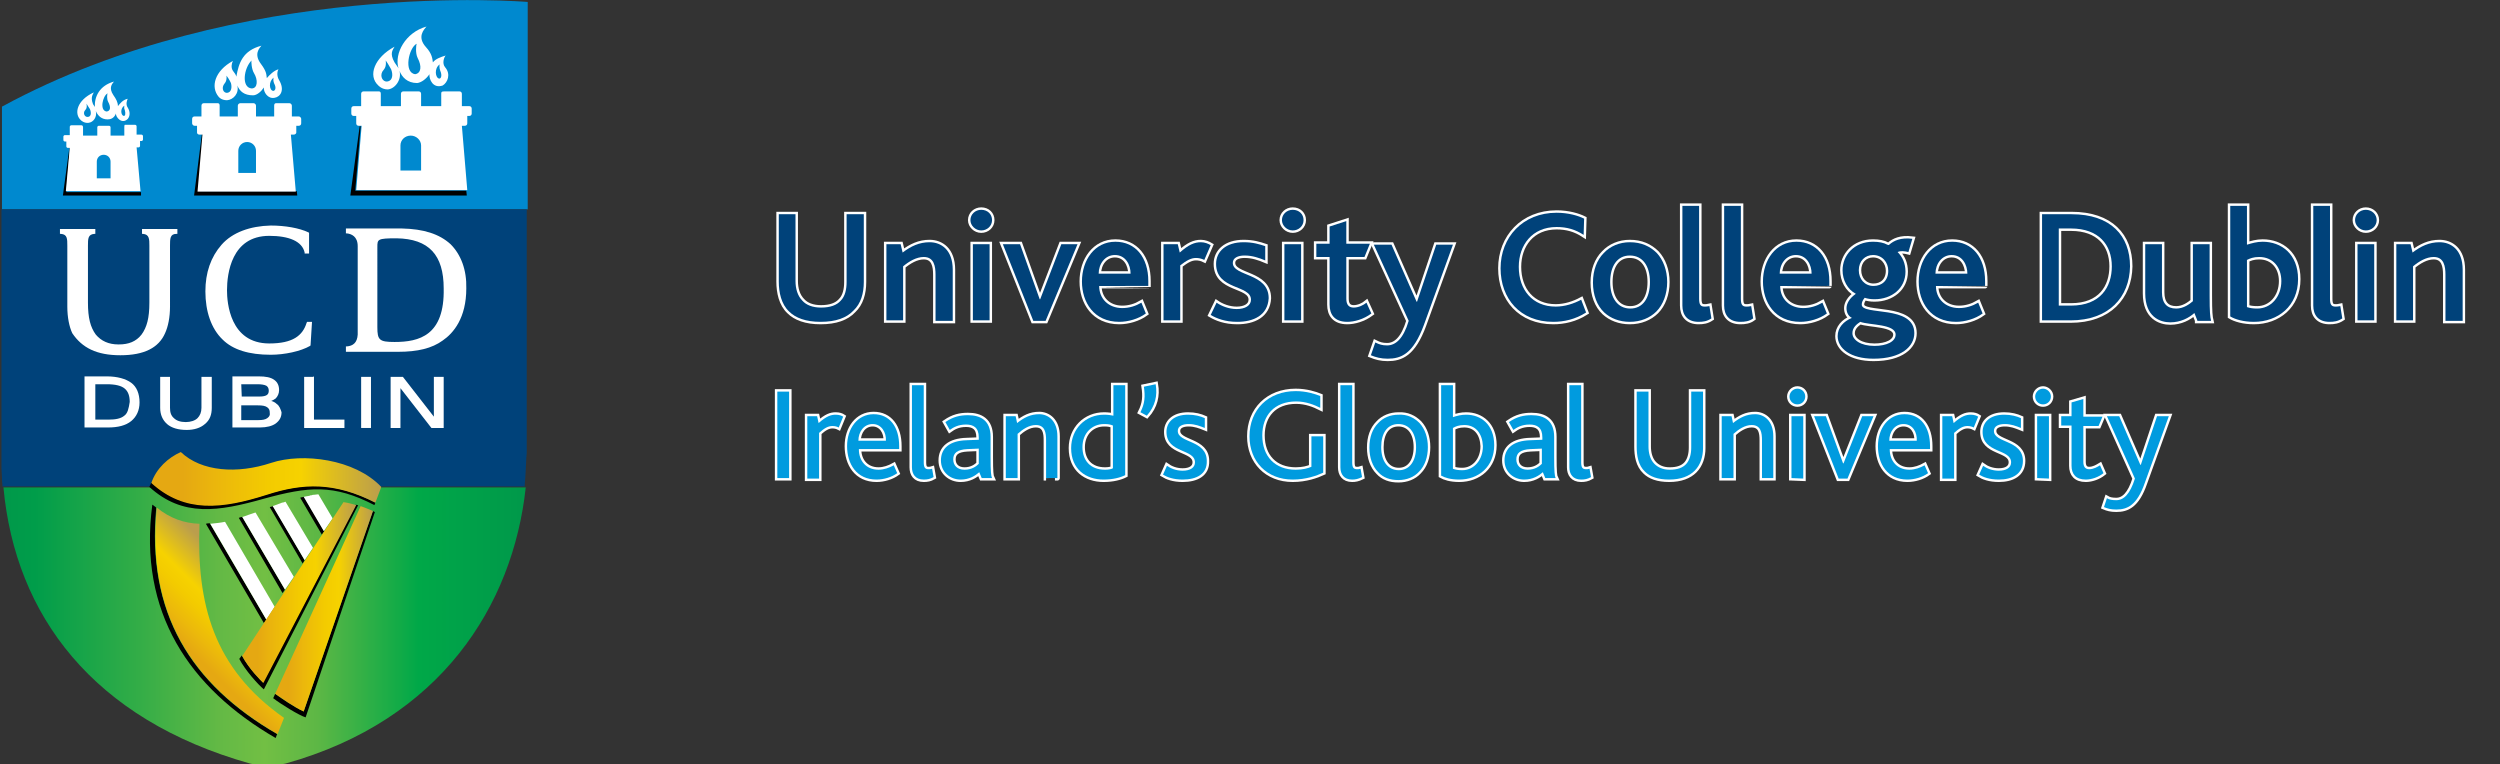 <?xml version="1.0" encoding="utf-8"?>
<!-- Generator: Adobe Illustrator 27.9.0, SVG Export Plug-In . SVG Version: 6.00 Build 0)  -->
<svg version="1.1" id="Layer_1" xmlns="http://www.w3.org/2000/svg" xmlns:xlink="http://www.w3.org/1999/xlink" x="0px" y="0px"
	 viewBox="0 0 508.8 155.5" style="enable-background:new 0 0 508.8 155.5;" xml:space="preserve">
<rect x="0" y="0" width="508.8" height="155.5" fill="#333333" stroke="none"/>
<style type="text/css">
	.st0{fill:#0089CF;}
	.st1{fill:url(#SVGID_1_);}
	.st2{fill:url(#SVGID_00000154398286811825263470000018210194967676180150_);}
	.st3{fill:#00427A;}
	.st4{fill:#FFFFFF;}
	.st5{fill:none;}
	.st6{fill:url(#SVGID_00000121992279996500284000000009105153110271735940_);}
	.st7{fill:url(#SVGID_00000029004961152918379650000011674979731676608136_);}
	.st8{fill:url(#SVGID_00000137098599275121298400000014746638783582792859_);}
	.st9{fill:url(#SVGID_00000165939400452007164700000001274941905234448824_);}
	.st10{fill:none;stroke:#FFFFFF;stroke-miterlimit:10;}
	.st11{fill:#009BDF;}
</style>
<g>
	<g>
		<path class="st0" d="M107.4,0.4c0,0-58.6-5-107,21.3v20.9h107V0.4z"/>
		
			<linearGradient id="SVGID_1_" gradientUnits="userSpaceOnUse" x1="0.329" y1="59.495" x2="107.755" y2="59.495" gradientTransform="matrix(1 0 0 -1 0 155.89)">
			<stop  offset="0" style="stop-color:#00984A"/>
			<stop  offset="0.5" style="stop-color:#8DC63F"/>
			<stop  offset="1" style="stop-color:#009D48"/>
		</linearGradient>
		<path class="st1" d="M0.5,97.3c0-0.6-0.1-1.2-0.1-1.9C0.4,96,0.5,96.7,0.5,97.3z"/>
		
			<linearGradient id="SVGID_00000013906444361684813790000016696732792038845601_" gradientUnits="userSpaceOnUse" x1="0.317" y1="28.326" x2="107.368" y2="28.326" gradientTransform="matrix(1 0 0 -1 0 155.89)">
			<stop  offset="0" style="stop-color:#00984A"/>
			<stop  offset="6.266585e-02" style="stop-color:#009D4A"/>
			<stop  offset="0.261" style="stop-color:#33AD47"/>
			<stop  offset="0.413" style="stop-color:#63B945"/>
			<stop  offset="0.5" style="stop-color:#72BF44"/>
			<stop  offset="0.601" style="stop-color:#5DB745"/>
			<stop  offset="0.793" style="stop-color:#00A848"/>
			<stop  offset="1" style="stop-color:#00984A"/>
		</linearGradient>
		<path style="fill:url(#SVGID_00000013906444361684813790000016696732792038845601_);" d="M50.9,155.4c0,0,2.1,0.5,3.5,0.5
			s3.7-0.5,3.7-0.5c31.6-8.8,46.3-32.2,48.9-56.2H0.7C3.1,125.2,18.9,146.4,50.9,155.4z"/>
		<path class="st3" d="M107.4,42.6H0.3l0,0v46.3v1.5c0,0.4,0,0.9,0,1.4v0.7c0,0.6,0,1.2,0,1.9c0,0.3,0,0.6,0,0.9
			c0,0.7,0.1,1.4,0.1,1.9c0,0.2,0,0.4,0,0.5c0.1,0.8,0.1,1.3,0.1,1.3l0,0h106.3l0,0v-0.1c0-0.1,0-0.2,0-0.3c0.2-1.9,0.3-5.9,0.4-6.4
			v-0.1V92v-1.8V42.6H107.4z"/>
	</g>
	<g>
		<g>
			<g>
				<path class="st4" d="M24.5,72.3c4.8,0,7.8-1.5,9.1-4.5c0.6-1.3,1-3.2,1-5.4V50c0-1.4,0-2.4,1.3-2.4h0.2v-1h-0.3h-6.9v1h0.2
					c1.3,0.1,1.3,1.1,1.3,2.4v11.6c0,3.1-0.5,5-1.6,6.5c-1.1,1.4-2.6,2-4.6,2h-0.1c-2,0-3.5-0.7-4.6-2c-1.1-1.5-1.6-3.4-1.6-6.5V50
					c0-1.4,0-2.3,1.3-2.4h0.2v-1h-6.9h-0.3v1h0.2c1.3,0.1,1.3,1,1.3,2.4v12.4c0,2.2,0.4,4.1,1,5.4C16.7,70.8,19.7,72.3,24.5,72.3
					L24.5,72.3z"/>
				<path class="st4" d="M45.1,49.8c-2.2,2.5-3.3,5.7-3.3,9.5c0,4.1,1.2,7.6,3.5,9.8c2.1,2.1,5.4,3.1,9.8,3.1c2.8,0,6.1-0.7,8-1.8
					l0.1-0.1l0.3-4.8h-1l-0.1,0.2c-0.8,2.6-2.8,4.2-7.6,4.2c-8,0-8.6-8.3-8.6-10.8c0-3.4,0.9-11.1,8.6-11.1c4,0,6.7,1.1,7.2,3.4v0.2
					h0.9v-4.2l-0.1-0.1c-1.9-0.9-4.8-1.4-7.7-1.4C50.9,46,47.3,47.3,45.1,49.8z"/>
				<path class="st4" d="M91.7,49.7c-2.3-2.1-5.5-3.1-9.9-3.2H70.4v1h0.2c0.9,0.1,2.2,0.6,2.2,2.6v18c-0.1,1.7-1,2.3-2.2,2.4h-0.2
					v1.1H81c4,0,6.9-0.7,9.1-2.3c2.2-1.5,4.8-4.6,4.8-10.6C95,54.9,93.8,51.8,91.7,49.7 M80.3,69.6c-3.1,0-3.5-0.4-3.5-3V50.3
					c0-1.6,0-1.8,3.9-1.8c6.6,0.1,9.6,3.4,9.6,10.2C90.5,68.3,85.3,69.6,80.3,69.6z"/>
			</g>
			<g>
				<g>
					<g>
						<path class="st4" d="M26.7,77.9c-1.1-0.8-2.8-1.3-5-1.3h-4.5V87H22c2,0,3.6-0.4,4.7-1.3c1.1-0.9,1.7-2.2,1.7-3.8
							C28.4,80.1,27.8,78.7,26.7,77.9z M25.3,84.6c-0.7,0.6-1.8,0.8-3.2,0.8c0,0-2.3,0-2.7,0v-7.2c0.4,0,2.3,0,2.3,0
							c1.8,0,3,0.3,3.7,0.9s1,1.5,1,2.7C26.2,83.1,26,84.1,25.3,84.6z"/>
					</g>
				</g>
				<path class="st4" d="M42.8,76.7H41v6.3c0,0.9-0.3,1.6-0.8,2.1s-1.4,0.8-2.4,0.8c-1.1,0-1.9-0.3-2.4-0.8
					c-0.6-0.5-0.8-1.2-0.8-2.1v-6.3h-2v6.3c0,1.4,0.5,2.5,1.4,3.3c0.9,0.8,2.3,1.2,4,1.2c1.5,0,2.8-0.4,3.7-1.2
					c1-0.8,1.4-1.9,1.4-3.3v-6.3H42.8z"/>
				<g>
					<g>
						<path class="st4" d="M56.3,82.2c-0.3-0.3-0.7-0.5-1.1-0.6c0.3-0.1,0.6-0.3,0.9-0.5c0.4-0.4,0.7-1,0.7-1.7c0-0.9-0.3-1.6-1-2.1
							c-0.7-0.5-1.7-0.7-3.2-0.7h-5.3v10.4h5.6c1.4,0,2.5-0.3,3.2-0.8c0.8-0.6,1.2-1.3,1.2-2.3C57.1,83.3,56.9,82.6,56.3,82.2z
							 M49.1,78.2c0.4,0,3.3,0,3.3,0c0.8,0,1.4,0.1,1.8,0.3c0.3,0.2,0.5,0.5,0.5,1c0,0.4-0.1,0.7-0.4,0.9c-0.3,0.2-0.8,0.3-1.4,0.3
							c0,0-3.2,0-3.7,0L49.1,78.2L49.1,78.2z M54.4,85.1c-0.4,0.3-1,0.4-1.8,0.4c0,0-3.1,0-3.5,0v-3c0.4,0,3.4,0,3.4,0
							c0.9,0,1.5,0.1,1.9,0.4c0.4,0.3,0.5,0.6,0.5,1.1C55,84.5,54.8,84.8,54.4,85.1z"/>
					</g>
				</g>
				<path class="st4" d="M63.7,76.7h-1.8v10.4h8.2v-1.7c0,0-5.7,0-6.2,0c0-0.5,0-8.8,0-8.8L63.7,76.7L63.7,76.7z"/>
				<path class="st4" d="M75.3,76.7h-1.8v10.4h2V76.7H75.3z"/>
				<path class="st4" d="M90.1,76.7h-1.8c0,0,0,7,0,8.1c-0.7-0.9-6.3-8.1-6.3-8.1h-2.5v10.4h2c0,0,0-7,0-8.1
					c0.7,0.9,6.3,8.1,6.3,8.1h2.5V76.7H90.1z"/>
			</g>
		</g>
		<g>
			<g>
				<g>
					<path class="st5" d="M85.6,29.6c0-1.1-0.9-2-2.1-2c-1.1,0-2.1,0.9-2.1,2v5.1h4.1L85.6,29.6C85.6,29.6,85.6,29.6,85.6,29.6z"/>
					<path class="st5" d="M77.5,19.5v2.2h4.1v-2.5c0-0.3,0.2-0.5,0.5-0.5h3.1c0.3,0,0.5,0.2,0.5,0.5v2.5h4.1v-2.5"/>
					<polygon points="73.4,25.7 73.2,25.7 71.3,39.8 95,39.8 94.9,38.8 72.3,38.8 					"/>
					<path class="st4" d="M89.8,19.1v2.5h-4.1v-2.5c0-0.3-0.2-0.5-0.5-0.5h-3.1c-0.3,0-0.5,0.2-0.5,0.5v2.5h-4.1v-2.5
						c0-0.3-0.1-0.5-0.4-0.5H74c-0.3,0-0.5,0.2-0.5,0.5v2.5H72c-0.3,0-0.5,0.2-0.5,0.5v1c0,0.3,0.2,0.5,0.5,0.5h0.5v1.5
						c0,0.3,0.2,0.5,0.5,0.5h0.4h0.2l-1.1,13.1h22.6l0,0L94,25.6h0.6c0.3,0,0.5-0.2,0.5-0.5v-1.5h0.4c0.3,0,0.5-0.2,0.5-0.5v-1
						c0-0.3-0.2-0.5-0.5-0.5H94v-2.5c0-0.3-0.2-0.5-0.5-0.5h-3.1C89.8,18.6,89.8,18.8,89.8,19.1z M81.5,34.7v-5.1c0-1.1,0.9-2,2.1-2
						c1.1,0,2.1,0.9,2.1,2l0,0v5.1H81.5z"/>
				</g>
				<g>
					<g>
						<path class="st4" d="M90.6,13.7c-0.7-0.8-0.2-2.1,0.1-2.4c-1,0.3-2.1,0.7-2.6,1.4c-0.1-0.8-0.2-1.8-1.4-3.1
							c-1.9-2.1-0.4-3.6,0.1-4.2c-4.3,1.2-6.6,5.5-5.7,8.5c-0.2-0.4-0.5-0.7-0.8-1.2c-1.1-1.9-0.3-2.6,0-3.2
							c-4.1,2.2-5.5,5.9-3.3,7.9c0,0,0.7,0.8,1.9,0.8c1.5-0.1,2.9-2,2.4-3.8c0.5,1.3,1.6,2.5,3.6,2.5c0.9-0.1,1.9-0.9,2.5-1.8
							c-0.1,1,0.7,3,2.7,2.3C91.1,16.8,91.8,15.1,90.6,13.7z M78.7,16.6c-0.8,0-1.4-1-0.9-2c0.3-0.5,0.9-0.8,0.7-2.3
							c0.7,1,1,1.7,1.1,1.8C80,15.1,80,16.5,78.7,16.6z M84.5,15.1c-2.4-0.3-1.3-5.4,0.3-6.2c-0.1,0.2-0.3,1.9,0.2,2.9
							C85.9,13.5,85.7,14.9,84.5,15.1z M89.4,16c-0.8-0.1-1.1-2.1,0.1-2.9c-0.1,0.1-0.1,0.8,0.1,1.3C90,15.3,89.8,16,89.4,16z"/>
					</g>
				</g>
			</g>
			<g>
				<g>
					<path class="st5" d="M52.2,30.7c0-1-0.8-1.8-1.8-1.8c-1,0-1.8,0.8-1.8,1.8v4.5h3.7L52.2,30.7C52.2,30.7,52.2,30.7,52.2,30.7z"
						/>
					<path class="st5" d="M44.8,21.8v1.9h3.7v-2.2c0-0.2,0.2-0.5,0.5-0.5h2.7c0.3,0,0.5,0.2,0.5,0.5v2.2h3.7v-2.2"/>
					<polygon points="41.4,27.2 41.1,27.2 39.5,39.8 60.5,39.8 60.4,38.9 40.4,38.9 					"/>
					<path class="st4" d="M55.8,21.5v2.2h-3.7v-2.2c0-0.2-0.2-0.5-0.5-0.5h-2.7c-0.2,0-0.5,0.2-0.5,0.5v2.2h-3.7v-2.2
						c0-0.3-0.1-0.5-0.4-0.5h-2.8c-0.3,0-0.5,0.2-0.5,0.5v2.2h-1.4c-0.3,0-0.5,0.2-0.5,0.5v0.9c0,0.2,0.2,0.5,0.5,0.5h0.5v1.4
						c0,0.2,0.2,0.4,0.5,0.4H41h0.2l-1,11.6h20l0,0l-1-11.6h0.6c0.2,0,0.5-0.2,0.5-0.4v-1.4h0.5c0.3,0,0.5-0.2,0.5-0.5v-0.9
						c0-0.2-0.2-0.5-0.5-0.5h-1.4v-2.2c0-0.2-0.2-0.5-0.5-0.5h-2.7C55.9,21,55.8,21.2,55.8,21.5z M48.5,35.2v-4.5
						c0-1,0.8-1.8,1.8-1.8c1,0,1.8,0.8,1.8,1.8l0,0v4.5H48.5z"/>
				</g>
				<g>
					<g>
						<path class="st4" d="M56.8,16.3c-0.6-1-0.3-2-0.1-2.2c-0.9,0.2-1.9,1.2-2.4,1.8c-0.1-0.7,0-1.3-1.2-2.9
							c-1.5-2-0.3-3.2,0.1-3.7c-3.8,1-4.6,3.5-5.1,6.3c-0.1-0.4-0.3-0.7-0.7-1.2c-0.4-0.6-0.3-1.4,0-2c-3.7,2-4.6,5.3-2.9,7.3
							c0,0,0.5,0.7,1.7,0.7c1.3-0.1,2.5-1.4,2.1-3c0.5,1.2,1.4,2,3.2,2c0.8,0,1.7-0.8,2.2-1.6c-0.1,0.9,0.8,2.4,2.2,2.1
							C57.1,19.7,58,18.3,56.8,16.3z M46.2,18.9c-0.7,0-1.1-0.8-0.7-1.6c0.2-0.4,0.7-0.6,0.6-1.9c0.6,0.8,0.8,1.3,0.9,1.5
							C47.2,17.6,47.2,18.8,46.2,18.9z M51.2,18c-2.1-0.2-1.6-4.1,0-5.7c-0.1,0.2,0,1.8,0.5,2.6C52.5,16.2,52.5,18,51.2,18z
							 M55.6,18.5c-0.8-0.1-1-1.9,0.1-2.7c-0.1,0.1-0.1,0.8,0.1,1.2C56.3,17.9,56,18.5,55.6,18.5z"/>
					</g>
				</g>
			</g>
			<g>
				<g>
					<path class="st5" d="M22.5,32.9c0-0.8-0.6-1.4-1.4-1.4c-0.8,0-1.4,0.6-1.4,1.4v3.4h2.8V32.9L22.5,32.9z"/>
					<path class="st5" d="M16.9,26.1v1.5h2.8v-1.7c0-0.2,0.2-0.3,0.3-0.3h2.1c0.2,0,0.3,0.2,0.3,0.3v1.7h2.8v-1.7"/>
					<polygon points="14.2,30.2 14.1,30.2 12.8,39.8 28.7,39.8 28.7,39.1 13.5,39.1 					"/>
					<path class="st4" d="M25.3,25.9v1.7h-2.8v-1.7c0-0.2-0.2-0.3-0.3-0.3h-2.1c-0.2,0-0.3,0.2-0.3,0.3v1.7h-2.9v-1.7
						c0-0.2-0.1-0.4-0.3-0.4h-2.1c-0.2,0-0.3,0.2-0.3,0.3v1.7h-1c-0.2,0-0.3,0.2-0.3,0.3v0.7c0,0.2,0.2,0.3,0.3,0.3h0.3v1
						c0,0.2,0.2,0.3,0.3,0.3H14h0.2l-0.8,8.8h15.2l0,0L27.8,30h0.4c0.2,0,0.3-0.2,0.3-0.3v-1h0.3c0.2,0,0.3-0.2,0.3-0.3v-0.7
						c0-0.2-0.2-0.3-0.3-0.3h-1v-1.7c0-0.2-0.2-0.3-0.3-0.3h-2.1C25.3,25.5,25.3,25.7,25.3,25.9z M19.7,36.3v-3.4
						c0-0.8,0.6-1.4,1.4-1.4c0.8,0,1.4,0.6,1.4,1.4l0,0v3.4H19.7z"/>
				</g>
				<g>
					<g>
						<path class="st4" d="M26,21.9c-0.5-0.7-0.1-1.6,0-1.8c-1,0.2-1.6,1-2,1.5c0-0.8-0.4-1.5-0.9-2.2c-1.1-1.6-0.2-2.4,0.1-2.8
							c-2.9,0.8-4,3-3.9,5.2c-0.1-0.3-0.3-0.4-0.4-0.7c-0.5-1.3,0-1.9,0.2-2.3c-3.5,1.6-4.1,4.4-2.6,5.7c0,0,0.6,0.6,1.5,0.5
							c1-0.1,1.8-1.2,1.5-2.4c0.4,0.9,1.1,1.7,2.4,1.7c0.6,0,1.3-0.2,1.7-1.2c-0.1,0.7,1.2,2.3,2.4,1.1C26.5,23.6,26.5,22.7,26,21.9
							z M17.8,23.8c-0.5,0-0.9-0.6-0.6-1.2c0.2-0.3,0.6-0.5,0.4-1.5c0.4,0.6,0.6,1,0.7,1.1C18.6,22.9,18.6,23.8,17.8,23.8z
							 M21.7,22.7c-1.5-0.2-0.8-3.2,0.2-3.7c-0.1,0.2-0.2,1.1,0.1,1.7C22.6,21.8,22.5,22.6,21.7,22.7z M25.2,23.6
							c-0.6-0.1-0.8-1.5,0.1-2.1c0,0.1-0.1,0.6,0.1,0.9C25.6,23.1,25.5,23.6,25.2,23.6z"/>
					</g>
				</g>
			</g>
		</g>
		<g>
			<g>
				<path d="M56.4,149.4c-17.7-10.2-26.6-24.8-24.6-46.1c0,0-0.4-0.3-0.8-0.6c-2.9,21.9,7.5,37.3,25.1,47.5L56.4,149.4z"/>
				
					<linearGradient id="SVGID_00000057135286241718004600000006892644308246610321_" gradientUnits="userSpaceOnUse" x1="37.176" y1="22.599" x2="52.251" y2="37.673" gradientTransform="matrix(1 0 0 -1 0 155.89)">
					<stop  offset="8.427000e-02" style="stop-color:#E5A812"/>
					<stop  offset="0.218" style="stop-color:#EBB70C"/>
					<stop  offset="0.426" style="stop-color:#F3CB00"/>
					<stop  offset="0.556" style="stop-color:#F6D200"/>
					<stop  offset="0.904" style="stop-color:#BB9E4C"/>
				</linearGradient>
				<path style="fill:url(#SVGID_00000057135286241718004600000006892644308246610321_);" d="M40.6,106.6c-3.1-0.1-6-1.1-8.7-3.3
					c-2.1,21.4,7,35.9,24.6,46.1l1.3-3.3C43.4,136,40,122.9,40.6,106.6z"/>
			</g>
			<g>
				<path d="M76.4,102.3c-8.3-4.3-14.5-4.1-22.1-1.7c-9,2.9-16.7,3.7-23.5-2.4l0,0c-0.1,0.3-0.3,0.6-0.4,0.9
					c6.8,6.2,14.1,5,23.3,2.4c9.1-2.5,14.2-3,22.5,1.3L76.4,102.3z"/>
				
					<linearGradient id="SVGID_00000011750868469406694790000013101715879476644491_" gradientUnits="userSpaceOnUse" x1="30.758" y1="58.483" x2="77.487" y2="58.483" gradientTransform="matrix(1 0 0 -1 0 155.89)">
					<stop  offset="0.14" style="stop-color:#E5A812"/>
					<stop  offset="0.286" style="stop-color:#EBB70C"/>
					<stop  offset="0.511" style="stop-color:#F3CB00"/>
					<stop  offset="0.652" style="stop-color:#F6D200"/>
					<stop  offset="1" style="stop-color:#BB9E4C"/>
				</linearGradient>
				<path style="fill:url(#SVGID_00000011750868469406694790000013101715879476644491_);" d="M76.4,102.3l1.2-3.2
					c-5.4-5.7-16-7-22.4-4.9C48.3,96.5,41,96,36.8,92c-2.5,1.1-5,3.3-6,6.3c6.8,6.2,14.4,5.3,23.5,2.4
					C61.7,98.3,68.1,98.1,76.4,102.3z"/>
			</g>
			<g>
				<path d="M75.9,104l-14.1,40.8c-2.1-1-4.3-2.5-5.8-3.6l-0.4,0.9c1.7,1.3,5.3,3.5,6.6,3.9l14.1-41.8C76.2,104.2,76,104.1,75.9,104
					z"/>
				<g>
					
						<linearGradient id="SVGID_00000170967163897042194510000002078188799960330894_" gradientUnits="userSpaceOnUse" x1="55.977" y1="32.004" x2="75.831" y2="32.004" gradientTransform="matrix(1 0 0 -1 0 155.89)">
						<stop  offset="0.14" style="stop-color:#E5A812"/>
						<stop  offset="0.286" style="stop-color:#EBB70C"/>
						<stop  offset="0.511" style="stop-color:#F3CB00"/>
						<stop  offset="0.652" style="stop-color:#F6D200"/>
						<stop  offset="1" style="stop-color:#BB9E4C"/>
					</linearGradient>
					<path style="fill:url(#SVGID_00000170967163897042194510000002078188799960330894_);" d="M73.4,103L56,141.2
						c1.5,1,3.7,2.6,5.8,3.6L75.9,104C75,103.6,74.2,103.3,73.4,103z"/>
				</g>
			</g>
			<g>
				<path d="M42.7,106.5c-0.3,0-0.5,0-0.8,0.1l11.8,20.2l0.5-0.7L42.7,106.5z"/>
				<path class="st4" d="M55.9,123.5l-10.1-17.3c-1,0.2-2,0.3-3,0.4l0,0l11.4,19.5L55.9,123.5z"/>
				<path d="M49.3,105.2c-0.1,0-0.5,0.1-0.7,0.2l8.9,15.3l0.5-0.7L49.3,105.2z"/>
				<path class="st4" d="M59.8,117.4L52,104.3c-0.9,0.3-1.8,0.6-2.6,0.9h-0.1l8.7,14.8L59.8,117.4z"/>
				<path d="M57.5,102.3L57.5,102.3L57.5,102.3L57.5,102.3z"/>
				<path d="M55.6,103c-0.2,0.1-0.4,0.1-0.7,0.2l6.7,11.5L62,114L55.6,103z"/>
				<path class="st4" d="M63.7,111.5l-5.6-9.4c-0.2,0.1-0.5,0.2-0.7,0.2l0,0c-0.5,0.2-1.1,0.4-1.6,0.6c-0.1,0-0.2,0.1-0.3,0.1
					l6.5,11L63.7,111.5z"/>
				<path d="M61.9,101.1c-0.3,0.1-0.6,0.1-0.8,0.2l4.4,7.5l0.5-0.7L61.9,101.1z"/>
				<path class="st4" d="M67.7,105.5l-2.9-4.9c-0.3,0-0.6,0.1-0.9,0.1c-0.2,0-0.3,0-0.5,0.1c-0.1,0-0.3,0-0.4,0.1
					c-0.4,0.1-0.8,0.1-1.1,0.2h-0.1l0,0l4.1,7L67.7,105.5z"/>
			</g>
			<g>
				<g>
					<path d="M72.4,102.7l-18.9,36.2c-0.5-0.5-2.8-2.8-4.3-5.5l-0.5,0.7c1.2,2.3,3.8,5.2,5,6.2l19.2-37.5
						C72.7,102.8,72.6,102.8,72.4,102.7z"/>
				</g>
				
					<linearGradient id="SVGID_00000000903927524938561320000003078385573028218009_" gradientUnits="userSpaceOnUse" x1="49.221" y1="35.285" x2="72.357" y2="35.285" gradientTransform="matrix(1 0 0 -1 0 155.89)">
					<stop  offset="0.14" style="stop-color:#E5A812"/>
					<stop  offset="0.286" style="stop-color:#EBB70C"/>
					<stop  offset="0.511" style="stop-color:#F3CB00"/>
					<stop  offset="0.652" style="stop-color:#F6D200"/>
					<stop  offset="1" style="stop-color:#BB9E4C"/>
				</linearGradient>
				<path style="fill:url(#SVGID_00000000903927524938561320000003078385573028218009_);" d="M69.9,102.2l-20.6,31.3
					c1.4,2.7,3.8,5,4.3,5.5l18.9-36.2C71.5,102.5,70.7,102.3,69.9,102.2z"/>
			</g>
		</g>
	</g>
</g>
<g>
	<g>
		<path class="st10" d="M173.7,63.2c-1.4,1.5-3.6,2.3-6.7,2.3c-3,0-5.1-0.8-6.4-2.1c-1.6-1.5-2.1-3.9-2.1-6.1V43.6h3.4v13.6
			c0,1.5,0.4,3,1.4,4c0.8,0.9,2.1,1.4,3.8,1.4c1.9,0,3.2-0.5,4-1.4c0.9-0.9,1.2-2.3,1.2-3.8V43.6h3.5v13.8
			C175.8,59.7,175.2,61.8,173.7,63.2z"/>
		<path class="st3" d="M173.7,63.2c-1.4,1.5-3.6,2.3-6.7,2.3c-3,0-5.1-0.8-6.4-2.1c-1.6-1.5-2.1-3.9-2.1-6.1V43.6h3.4v13.6
			c0,1.5,0.4,3,1.4,4c0.8,0.9,2.1,1.4,3.8,1.4c1.9,0,3.2-0.5,4-1.4c0.9-0.9,1.2-2.3,1.2-3.8V43.6h3.5v13.8
			C175.8,59.7,175.2,61.8,173.7,63.2z"/>
	</g>
	<g>
		<path class="st10" d="M190.4,65.2v-9.3c0-1.7-0.3-3.6-2.4-3.6c-1.5,0-3,0.9-4.2,1.9v11h-3.4V49.7h2.9l0.4,1.7
			c1.7-1.3,3.4-2.1,5.5-2.1c2.3,0,4.7,1.5,4.7,5.6v10.4h-3.5V65.2z"/>
		<path class="st3" d="M190.4,65.2v-9.3c0-1.7-0.3-3.6-2.4-3.6c-1.5,0-3,0.9-4.2,1.9v11h-3.4V49.7h2.9l0.4,1.7
			c1.7-1.3,3.4-2.1,5.5-2.1c2.3,0,4.7,1.5,4.7,5.6v10.4h-3.5V65.2z"/>
	</g>
	<g>
		<path class="st10" d="M201.9,44.8c0,1.2-1,2.1-2.2,2.1s-2.2-1-2.2-2.1c0-1.2,1-2.1,2.2-2.1C201,42.7,201.9,43.6,201.9,44.8z
			 M198,65.2V49.7h3.4v15.5H198z"/>
		<path class="st3" d="M201.9,44.8c0,1.2-1,2.1-2.2,2.1s-2.2-1-2.2-2.1c0-1.2,1-2.1,2.2-2.1C201,42.7,201.9,43.6,201.9,44.8z
			 M198,65.2V49.7h3.4v15.5H198z"/>
	</g>
	<g>
		<polygon class="st10" points="212.8,65.3 210.3,65.3 204.1,49.7 207.6,49.7 211.6,60.9 211.7,60.9 216,49.7 219.3,49.7 		"/>
		<polygon class="st3" points="212.8,65.3 210.3,65.3 204.1,49.7 207.6,49.7 211.6,60.9 211.7,60.9 216,49.7 219.3,49.7 		"/>
	</g>
	<g>
		<path class="st10" d="M223.7,58.2c0,2.6,1.9,4.5,4.7,4.5c1.4,0,2.7-0.4,3.9-1.1l0.9,2.2c-1.5,1.1-3.6,1.7-5.4,1.7
			c-5.2,0-7.6-4-7.6-8.2c0-4.4,2.6-8.1,6.8-8.1c4.1,0,6.7,3.2,6.7,8c0,0.2,0,0.6,0,1C233.7,58.2,223.7,58.2,223.7,58.2z M226.9,51.9
			c-2,0-3.3,1.8-3.3,3.8h6.5C230.1,53.9,229.1,51.9,226.9,51.9z"/>
		<path class="st3" d="M223.7,58.2c0,2.6,1.9,4.5,4.7,4.5c1.4,0,2.7-0.4,3.9-1.1l0.9,2.2c-1.5,1.1-3.6,1.7-5.4,1.7
			c-5.2,0-7.6-4-7.6-8.2c0-4.4,2.6-8.1,6.8-8.1c4.1,0,6.7,3.2,6.7,8c0,0.2,0,0.6,0,1C233.7,58.2,223.7,58.2,223.7,58.2z M226.9,51.9
			c-2,0-3.3,1.8-3.3,3.8h6.5C230.1,53.9,229.1,51.9,226.9,51.9z"/>
	</g>
	<g>
		<path class="st10" d="M245.1,52.9c-0.6-0.3-1.2-0.4-1.7-0.4c-1,0-1.9,0.5-3.2,1.5v11.2h-3.4V49.7h2.9l0.4,1.7
			c1.8-1.6,3-2.1,4.3-2.1c0.8,0,1.5,0.3,2,0.6L245.1,52.9z"/>
		<path class="st3" d="M245.1,52.9c-0.6-0.3-1.2-0.4-1.7-0.4c-1,0-1.9,0.5-3.2,1.5v11.2h-3.4V49.7h2.9l0.4,1.7
			c1.8-1.6,3-2.1,4.3-2.1c0.8,0,1.5,0.3,2,0.6L245.1,52.9z"/>
	</g>
	<g>
		<path class="st10" d="M251.8,65.5c-2.5,0-4.2-0.7-5.4-1.4l1.2-2.5c1,0.7,2.5,1.3,4.1,1.3c1.7,0,2.9-0.7,2.9-1.9
			c0-3.1-7.1-1.9-7.1-7.3c0-2.5,2-4.4,5.6-4.4c1.9,0,3.2,0.4,4.4,0.8V53c-1.2-0.5-2.6-1-4.2-1c-1.4,0-2.4,0.5-2.4,1.5
			c0,2.8,7.3,2,7.3,7.2C258,64.2,255.1,65.5,251.8,65.5z"/>
		<path class="st3" d="M251.8,65.5c-2.5,0-4.2-0.7-5.4-1.4l1.2-2.5c1,0.7,2.5,1.3,4.1,1.3c1.7,0,2.9-0.7,2.9-1.9
			c0-3.1-7.1-1.9-7.1-7.3c0-2.5,2-4.4,5.6-4.4c1.9,0,3.2,0.4,4.4,0.8V53c-1.2-0.5-2.6-1-4.2-1c-1.4,0-2.4,0.5-2.4,1.5
			c0,2.8,7.3,2,7.3,7.2C258,64.2,255.1,65.5,251.8,65.5z"/>
	</g>
	<g>
		<path class="st10" d="M265.3,44.8c0,1.2-1,2.1-2.2,2.1s-2.2-1-2.2-2.1c0-1.2,1-2.1,2.2-2.1C264.4,42.7,265.3,43.6,265.3,44.8z
			 M261.4,65.2V49.7h3.4v15.5H261.4z"/>
		<path class="st3" d="M265.3,44.8c0,1.2-1,2.1-2.2,2.1s-2.2-1-2.2-2.1c0-1.2,1-2.1,2.2-2.1C264.4,42.7,265.3,43.6,265.3,44.8z
			 M261.4,65.2V49.7h3.4v15.5H261.4z"/>
	</g>
	<g>
		<path class="st10" d="M274.2,65.5c-2.6,0-3.6-1.5-3.6-3.5v-9.7h-2.7v-2.7h2.7v-3.5L274,45v4.6h4.8l-1.1,2.7H274v8.5
			c0,1.2,0.5,1.8,1.5,1.8s2-0.5,2.6-1l1,2.2C277.5,65,275.6,65.5,274.2,65.5z"/>
		<path class="st3" d="M274.2,65.5c-2.6,0-3.6-1.5-3.6-3.5v-9.7h-2.7v-2.7h2.7v-3.5L274,45v4.6h4.8l-1.1,2.7H274v8.5
			c0,1.2,0.5,1.8,1.5,1.8s2-0.5,2.6-1l1,2.2C277.5,65,275.6,65.5,274.2,65.5z"/>
	</g>
	<g>
		<path class="st10" d="M289.8,66.1c-2.2,6-4.7,6.9-7.4,6.9c-1.4,0-2.4-0.3-3.4-0.7l0.9-2.6c0.8,0.4,1.4,0.6,2.4,0.6
			c1.7,0,3.3-1.3,4.4-5l-7.1-15.5h3.6l5.1,11.6h0.1l3.9-11.6h3.4L289.8,66.1z"/>
		<path class="st3" d="M289.8,66.1c-2.2,6-4.7,6.9-7.4,6.9c-1.4,0-2.4-0.3-3.4-0.7l0.9-2.6c0.8,0.4,1.4,0.6,2.4,0.6
			c1.7,0,3.3-1.3,4.4-5l-7.1-15.5h3.6l5.1,11.6h0.1l3.9-11.6h3.4L289.8,66.1z"/>
	</g>
	<g>
		<path class="st10" d="M316.1,65.5c-6.7,0-10.7-4.7-10.7-10.9c0-6.3,4.5-11.3,11.4-11.3c2.4,0,4.4,0.6,5.6,1.2l-0.1,3.3
			c-1.7-1.1-3.4-1.6-5.5-1.6c-5,0-7.7,3.7-7.7,8.1c0,4.7,2.8,8.1,7.5,8.1c1.9,0,3.7-0.6,5.2-1.4l1,2.6
			C320.6,65,318.3,65.5,316.1,65.5z"/>
		<path class="st3" d="M316.1,65.5c-6.7,0-10.7-4.7-10.7-10.9c0-6.3,4.5-11.3,11.4-11.3c2.4,0,4.4,0.6,5.6,1.2l-0.1,3.3
			c-1.7-1.1-3.4-1.6-5.5-1.6c-5,0-7.7,3.7-7.7,8.1c0,4.7,2.8,8.1,7.5,8.1c1.9,0,3.7-0.6,5.2-1.4l1,2.6
			C320.6,65,318.3,65.5,316.1,65.5z"/>
	</g>
	<g>
		<path class="st10" d="M337.2,51.5c1.3,1.4,2.1,3.5,2.1,5.9s-0.8,4.6-2.2,6c-1.3,1.3-3.2,2.1-5.4,2.1c-2.1,0-3.9-0.7-5.2-1.9
			c-1.5-1.4-2.3-3.6-2.3-6.1s0.8-4.6,2.2-6c1.3-1.4,3.2-2.2,5.3-2.2C334,49.3,335.8,50.1,337.2,51.5z M327.7,57.4
			c0,3.2,1.5,5.4,4.1,5.4s4-2.2,4-5.4c0-3.3-1.5-5.4-4.1-5.4S327.7,54.2,327.7,57.4z"/>
		<path class="st3" d="M337.2,51.5c1.3,1.4,2.1,3.5,2.1,5.9s-0.8,4.6-2.2,6c-1.3,1.3-3.2,2.1-5.4,2.1c-2.1,0-3.9-0.7-5.2-1.9
			c-1.5-1.4-2.3-3.6-2.3-6.1s0.8-4.6,2.2-6c1.3-1.4,3.2-2.2,5.3-2.2C334,49.3,335.8,50.1,337.2,51.5z M327.7,57.4
			c0,3.2,1.5,5.4,4.1,5.4s4-2.2,4-5.4c0-3.3-1.5-5.4-4.1-5.4S327.7,54.2,327.7,57.4z"/>
	</g>
	<g>
		<path class="st10" d="M345.7,65.5c-2.3,0-3.3-1.4-3.3-3.3V41.9h3.4v18.9c0,1.2,0.3,1.6,1.1,1.6c0.2,0,0.6,0,1-0.1l0.4,2.5
			C347.4,65.4,346.6,65.5,345.7,65.5z"/>
		<path class="st3" d="M345.7,65.5c-2.3,0-3.3-1.4-3.3-3.3V41.9h3.4v18.9c0,1.2,0.3,1.6,1.1,1.6c0.2,0,0.6,0,1-0.1l0.4,2.5
			C347.4,65.4,346.6,65.5,345.7,65.5z"/>
	</g>
	<g>
		<path class="st10" d="M354.2,65.5c-2.3,0-3.3-1.4-3.3-3.3V41.9h3.4v18.9c0,1.2,0.3,1.6,1.1,1.6c0.2,0,0.6,0,1-0.1l0.4,2.5
			C356,65.4,355.1,65.5,354.2,65.5z"/>
		<path class="st3" d="M354.2,65.5c-2.3,0-3.3-1.4-3.3-3.3V41.9h3.4v18.9c0,1.2,0.3,1.6,1.1,1.6c0.2,0,0.6,0,1-0.1l0.4,2.5
			C356,65.4,355.1,65.5,354.2,65.5z"/>
	</g>
	<g>
		<path class="st10" d="M362.3,58.2c0,2.6,1.9,4.5,4.7,4.5c1.4,0,2.7-0.4,3.9-1.1l0.9,2.2c-1.5,1.1-3.6,1.7-5.4,1.7
			c-5.2,0-7.6-4-7.6-8.2c0-4.4,2.6-8.1,6.8-8.1c4.1,0,6.7,3.2,6.7,8c0,0.2,0,0.6,0,1C372.3,58.2,362.3,58.2,362.3,58.2z M365.5,51.9
			c-2,0-3.3,1.8-3.3,3.8h6.5C368.7,53.9,367.7,51.9,365.5,51.9z"/>
		<path class="st3" d="M362.3,58.2c0,2.6,1.9,4.5,4.7,4.5c1.4,0,2.7-0.4,3.9-1.1l0.9,2.2c-1.5,1.1-3.6,1.7-5.4,1.7
			c-5.2,0-7.6-4-7.6-8.2c0-4.4,2.6-8.1,6.8-8.1c4.1,0,6.7,3.2,6.7,8c0,0.2,0,0.6,0,1C372.3,58.2,362.3,58.2,362.3,58.2z M365.5,51.9
			c-2,0-3.3,1.8-3.3,3.8h6.5C368.7,53.9,367.7,51.9,365.5,51.9z"/>
	</g>
	<g>
		<path class="st10" d="M381.3,73c-4.7,0-7.3-2.1-7.3-4.6c0-1.7,1.2-3,2.9-3.7c-0.8-0.4-1.1-1.2-1.1-2c0-0.9,0.6-2,1.9-2.9
			C376,58.9,375,57,375,55c0-3,2.3-5.8,6.2-5.8c1.2,0,2.2,0.2,2.9,0.6c0.2,0.1,0.3,0.1,0.4,0c0.9-0.8,2.3-1.5,4.7-1.2l-0.8,2.7
			c-0.8-0.2-1.6-0.3-2.2,0c1,1,1.6,2.3,1.6,4c0,3.4-2.8,5.6-6.3,5.6c-0.8,0-1.4-0.1-2-0.3c-0.4,0.5-0.6,0.9-0.6,1.4
			c0,2.3,10.7,0,10.7,5.8C389.6,70.5,387,73,381.3,73z M378.6,65.5c-0.6,0.4-1.6,1.1-1.6,2.3c0,1.4,1.7,2.6,4.5,2.6
			c2.5,0,4.3-0.9,4.3-2.3C385.8,65.9,380.5,66.2,378.6,65.5z M378.3,55c0,1.8,1.2,3.2,3,3.2c1.7,0,3-1.1,3-3.1
			c0-1.7-1.2-3.2-3.1-3.2C379.6,51.9,378.3,53.1,378.3,55z"/>
		<path class="st3" d="M381.3,73c-4.7,0-7.3-2.1-7.3-4.6c0-1.7,1.2-3,2.9-3.7c-0.8-0.4-1.1-1.2-1.1-2c0-0.9,0.6-2,1.9-2.9
			C376,58.9,375,57,375,55c0-3,2.3-5.8,6.2-5.8c1.2,0,2.2,0.2,2.9,0.6c0.2,0.1,0.3,0.1,0.4,0c0.9-0.8,2.3-1.5,4.7-1.2l-0.8,2.7
			c-0.8-0.2-1.6-0.3-2.2,0c1,1,1.6,2.3,1.6,4c0,3.4-2.8,5.6-6.3,5.6c-0.8,0-1.4-0.1-2-0.3c-0.4,0.5-0.6,0.9-0.6,1.4
			c0,2.3,10.7,0,10.7,5.8C389.6,70.5,387,73,381.3,73z M378.6,65.5c-0.6,0.4-1.6,1.1-1.6,2.3c0,1.4,1.7,2.6,4.5,2.6
			c2.5,0,4.3-0.9,4.3-2.3C385.8,65.9,380.5,66.2,378.6,65.5z M378.3,55c0,1.8,1.2,3.2,3,3.2c1.7,0,3-1.1,3-3.1
			c0-1.7-1.2-3.2-3.1-3.2C379.6,51.9,378.3,53.1,378.3,55z"/>
	</g>
	<g>
		<path class="st10" d="M394,58.2c0,2.6,1.9,4.5,4.7,4.5c1.4,0,2.7-0.4,3.9-1.1l0.9,2.2c-1.5,1.1-3.6,1.7-5.4,1.7
			c-5.2,0-7.6-4-7.6-8.2c0-4.4,2.6-8.1,6.8-8.1c4.1,0,6.7,3.2,6.7,8c0,0.2,0,0.6,0,1C404,58.2,394,58.2,394,58.2z M397.2,51.9
			c-2,0-3.3,1.8-3.3,3.8h6.5C400.4,53.9,399.4,51.9,397.2,51.9z"/>
		<path class="st3" d="M394,58.2c0,2.6,1.9,4.5,4.7,4.5c1.4,0,2.7-0.4,3.9-1.1l0.9,2.2c-1.5,1.1-3.6,1.7-5.4,1.7
			c-5.2,0-7.6-4-7.6-8.2c0-4.4,2.6-8.1,6.8-8.1c4.1,0,6.7,3.2,6.7,8c0,0.2,0,0.6,0,1C404,58.2,394,58.2,394,58.2z M397.2,51.9
			c-2,0-3.3,1.8-3.3,3.8h6.5C400.4,53.9,399.4,51.9,397.2,51.9z"/>
	</g>
	<g>
		<path class="st10" d="M421.4,65.2h-5.8V43.6h6c8,0,11.9,4.4,11.9,10.6C433.4,60.5,429.2,65.2,421.4,65.2z M421.5,46.5H419v15.7
			h2.5c6,0,8.3-3.8,8.3-8C429.8,49.8,427.1,46.5,421.5,46.5z"/>
		<path class="st3" d="M421.4,65.2h-5.8V43.6h6c8,0,11.9,4.4,11.9,10.6C433.4,60.5,429.2,65.2,421.4,65.2z M421.5,46.5H419v15.7h2.5
			c6,0,8.3-3.8,8.3-8C429.8,49.8,427.1,46.5,421.5,46.5z"/>
	</g>
	<g>
		<path class="st10" d="M447.2,65.2l-0.6-1.5c-1.1,1-2.8,1.9-4.9,1.9s-5.1-1.1-5.1-5.9v-10h3.4v9.8c0,2.2,1,3.3,2.9,3.3
			c1.5,0,2.7-0.9,3.4-1.5V49.7h3.4v10.5c0,3.3,0.1,4.3,0.3,5.1h-2.8V65.2z"/>
		<path class="st3" d="M447.2,65.2l-0.6-1.5c-1.1,1-2.8,1.9-4.9,1.9s-5.1-1.1-5.1-5.9v-10h3.4v9.8c0,2.2,1,3.3,2.9,3.3
			c1.5,0,2.7-0.9,3.4-1.5V49.7h3.4v10.5c0,3.3,0.1,4.3,0.3,5.1h-2.8V65.2z"/>
	</g>
	<g>
		<path class="st10" d="M458.7,65.5c-2.1,0-3.8-0.5-4.8-1.1V41.9h3.4v7.9c1-0.3,2-0.6,3.2-0.6c3.8,0,7.2,2.5,7.2,7.6
			C467.7,62.3,463.6,65.5,458.7,65.5z M459.8,52.3c-1.2,0-1.9,0.3-2.5,0.6v9.6c0.6,0.2,1.2,0.3,2.1,0.3c2.8,0,4.9-2.4,4.9-5.6
			C464.3,54.4,462.6,52.3,459.8,52.3z"/>
		<path class="st3" d="M458.7,65.5c-2.1,0-3.8-0.5-4.8-1.1V41.9h3.4v7.9c1-0.3,2-0.6,3.2-0.6c3.8,0,7.2,2.5,7.2,7.6
			C467.7,62.3,463.6,65.5,458.7,65.5z M459.8,52.3c-1.2,0-1.9,0.3-2.5,0.6v9.6c0.6,0.2,1.2,0.3,2.1,0.3c2.8,0,4.9-2.4,4.9-5.6
			C464.3,54.4,462.6,52.3,459.8,52.3z"/>
	</g>
	<g>
		<path class="st10" d="M474.1,65.5c-2.3,0-3.3-1.4-3.3-3.3V41.9h3.4v18.9c0,1.2,0.3,1.6,1.1,1.6c0.2,0,0.6,0,1-0.1l0.4,2.5
			C475.8,65.4,475,65.5,474.1,65.5z"/>
		<path class="st3" d="M474.1,65.5c-2.3,0-3.3-1.4-3.3-3.3V41.9h3.4v18.9c0,1.2,0.3,1.6,1.1,1.6c0.2,0,0.6,0,1-0.1l0.4,2.5
			C475.8,65.4,475,65.5,474.1,65.5z"/>
	</g>
	<g>
		<path class="st10" d="M483.7,44.8c0,1.2-1,2.1-2.2,2.1s-2.2-1-2.2-2.1c0-1.2,1-2.1,2.2-2.1S483.7,43.6,483.7,44.8z M479.8,65.2
			V49.7h3.4v15.5H479.8z"/>
		<path class="st3" d="M483.7,44.8c0,1.2-1,2.1-2.2,2.1s-2.2-1-2.2-2.1c0-1.2,1-2.1,2.2-2.1S483.7,43.6,483.7,44.8z M479.8,65.2
			V49.7h3.4v15.5H479.8z"/>
	</g>
	<g>
		<path class="st10" d="M497.7,65.2v-9.3c0-1.7-0.3-3.6-2.4-3.6c-1.5,0-3,0.9-4.2,1.9v11h-3.4V49.7h2.9l0.4,1.7
			c1.7-1.3,3.4-2.1,5.5-2.1c2.3,0,4.7,1.5,4.7,5.6v10.4h-3.5V65.2z"/>
		<path class="st3" d="M497.7,65.2v-9.3c0-1.7-0.3-3.6-2.4-3.6c-1.5,0-3,0.9-4.2,1.9v11h-3.4V49.7h2.9l0.4,1.7
			c1.7-1.3,3.4-2.1,5.5-2.1c2.3,0,4.7,1.5,4.7,5.6v10.4h-3.5V65.2z"/>
	</g>
	<g>
		<rect x="158.2" y="79.7" class="st10" width="2.4" height="17.6"/>
		<rect x="158.2" y="79.7" class="st11" width="2.4" height="17.6"/>
	</g>
	<g>
		<path class="st10" d="M170.7,87c-0.4-0.2-0.8-0.3-1.3-0.3c-0.9,0-1.7,0.5-2.7,1.4v9.3h-2.4V84.7h2l0.3,1.4
			c1.6-1.4,2.5-1.7,3.5-1.7c0.7,0,1.2,0.2,1.5,0.4L170.7,87z"/>
		<path class="st11" d="M170.7,87c-0.4-0.2-0.8-0.3-1.3-0.3c-0.9,0-1.7,0.5-2.7,1.4v9.3h-2.4V84.7h2l0.3,1.4
			c1.6-1.4,2.5-1.7,3.5-1.7c0.7,0,1.2,0.2,1.5,0.4L170.7,87z"/>
	</g>
	<g>
		<path class="st10" d="M174.8,91.5c0,2.2,1.4,4.1,4,4.1c1.1,0,2.2-0.4,3.1-0.9l0.7,1.6c-1.1,0.8-2.7,1.3-4.2,1.3
			c-4.1,0-6-3.2-6-6.8c0-3.6,2.1-6.5,5.4-6.5c3.3,0,5.2,2.6,5.2,6.5c0,0.2,0,0.4,0,0.6h-8.2V91.5z M177.6,86.3
			c-1.8,0-2.9,1.6-2.9,3.4h5.6C180.4,88,179.4,86.3,177.6,86.3z"/>
		<path class="st11" d="M174.8,91.5c0,2.2,1.4,4.1,4,4.1c1.1,0,2.2-0.4,3.1-0.9l0.7,1.6c-1.1,0.8-2.7,1.3-4.2,1.3
			c-4.1,0-6-3.2-6-6.8c0-3.6,2.1-6.5,5.4-6.5c3.3,0,5.2,2.6,5.2,6.5c0,0.2,0,0.4,0,0.6h-8.2V91.5z M177.6,86.3
			c-1.8,0-2.9,1.6-2.9,3.4h5.6C180.4,88,179.4,86.3,177.6,86.3z"/>
	</g>
	<g>
		<path class="st10" d="M188,97.6c-1.7,0-2.4-1.1-2.4-2.5V78.4h2.4v15.7c0,1.1,0.3,1.4,1,1.4c0.2,0,0.4,0,0.7-0.1l0.3,1.7
			C189.3,97.5,188.7,97.6,188,97.6z"/>
		<path class="st11" d="M188,97.6c-1.7,0-2.4-1.1-2.4-2.5V78.4h2.4v15.7c0,1.1,0.3,1.4,1,1.4c0.2,0,0.4,0,0.7-0.1l0.3,1.7
			C189.3,97.5,188.7,97.6,188,97.6z"/>
	</g>
	<g>
		<path class="st10" d="M199.8,97.3l-0.5-1.2c-0.8,0.7-2,1.5-3.8,1.5c-2.1,0-4-1.5-4-3.9c0-2.5,1.8-4,5.2-4.1l2.5-0.1
			c0-0.2,0-0.4,0-0.5c0-2-1.1-2.6-2.6-2.6c-1.6,0-2.6,0.6-3.3,1.1l-0.9-1.6c1.6-1.1,3-1.4,4.6-1.4c2.6,0,4.6,1.1,4.6,4.4V93
			c0,3,0.1,3.9,0.3,4.3H199.8z M199.2,91.3l-2.3,0.1c-2.1,0.1-2.9,0.8-2.9,2.1c0,1.2,0.8,2.1,2.3,2.1s2.4-0.7,2.9-1.2V91.3z"/>
		<path class="st11" d="M199.8,97.3l-0.5-1.2c-0.8,0.7-2,1.5-3.8,1.5c-2.1,0-4-1.5-4-3.9c0-2.5,1.8-4,5.2-4.1l2.5-0.1
			c0-0.2,0-0.4,0-0.5c0-2-1.1-2.6-2.6-2.6c-1.6,0-2.6,0.6-3.3,1.1l-0.9-1.6c1.6-1.1,3-1.4,4.6-1.4c2.6,0,4.6,1.1,4.6,4.4V93
			c0,3,0.1,3.9,0.3,4.3H199.8z M199.2,91.3l-2.3,0.1c-2.1,0.1-2.9,0.8-2.9,2.1c0,1.2,0.8,2.1,2.3,2.1s2.4-0.7,2.9-1.2V91.3z"/>
	</g>
	<g>
		<path class="st10" d="M212.9,97.3v-7.7c0-1.5-0.2-3.1-2.1-3.1c-1.4,0-2.7,0.9-3.7,1.8v9h-2.4V84.7h2l0.3,1.4
			c1.4-1.1,2.7-1.8,4.5-1.8s3.7,1.3,3.7,4.5v8.5C215.2,97.3,212.9,97.3,212.9,97.3z"/>
		<path class="st11" d="M212.9,97.3v-7.7c0-1.5-0.2-3.1-2.1-3.1c-1.4,0-2.7,0.9-3.7,1.8v9h-2.4V84.7h2l0.3,1.4
			c1.4-1.1,2.7-1.8,4.5-1.8s3.7,1.3,3.7,4.5v8.5C215.2,97.3,212.9,97.3,212.9,97.3z"/>
	</g>
	<g>
		<path class="st10" d="M224.6,97.6c-3.6,0-6.6-2.1-6.6-6.4c0-3.9,2.9-6.8,6.7-6.8c0.8,0,1.4,0.1,1.9,0.2v-6.2h2.4v18.3
			C228,97.2,226.5,97.6,224.6,97.6z M226.5,86.6c-0.5-0.2-0.9-0.3-1.8-0.3c-2.4,0-4.4,1.8-4.4,4.7c0,2.7,1.6,4.6,4.6,4.6
			c0.6,0,1.3-0.1,1.6-0.3L226.5,86.6L226.5,86.6z"/>
		<path class="st11" d="M224.6,97.6c-3.6,0-6.6-2.1-6.6-6.4c0-3.9,2.9-6.8,6.7-6.8c0.8,0,1.4,0.1,1.9,0.2v-6.2h2.4v18.3
			C228,97.2,226.5,97.6,224.6,97.6z M226.5,86.6c-0.5-0.2-0.9-0.3-1.8-0.3c-2.4,0-4.4,1.8-4.4,4.7c0,2.7,1.6,4.6,4.6,4.6
			c0.6,0,1.3-0.1,1.6-0.3L226.5,86.6L226.5,86.6z"/>
	</g>
	<g>
		<path class="st10" d="M233.4,84.6l-1.3-0.7c0.9-1.8,1-3.2,0.7-5.2l2.4-0.5C235.6,80.5,235.1,82.7,233.4,84.6z"/>
		<path class="st11" d="M233.4,84.6l-1.3-0.7c0.9-1.8,1-3.2,0.7-5.2l2.4-0.5C235.6,80.5,235.1,82.7,233.4,84.6z"/>
	</g>
	<g>
		<path class="st10" d="M240.7,97.6c-1.9,0-3.2-0.5-4-1l0.8-1.8c0.7,0.5,1.8,1,3.2,1c1.5,0,2.5-0.6,2.5-1.7c0-2.8-5.8-1.8-5.8-6.2
			c0-1.9,1.4-3.5,4.4-3.5c1.4,0,2.5,0.3,3.4,0.7v2c-1-0.4-2-0.8-3.3-0.8c-1.2,0-2.2,0.4-2.2,1.4c0,2.5,5.9,1.8,5.9,6.1
			C245.7,96.5,243.5,97.6,240.7,97.6z"/>
		<path class="st11" d="M240.7,97.6c-1.9,0-3.2-0.5-4-1l0.8-1.8c0.7,0.5,1.8,1,3.2,1c1.5,0,2.5-0.6,2.5-1.7c0-2.8-5.8-1.8-5.8-6.2
			c0-1.9,1.4-3.5,4.4-3.5c1.4,0,2.5,0.3,3.4,0.7v2c-1-0.4-2-0.8-3.3-0.8c-1.2,0-2.2,0.4-2.2,1.4c0,2.5,5.9,1.8,5.9,6.1
			C245.7,96.5,243.5,97.6,240.7,97.6z"/>
	</g>
	<g>
		<path class="st10" d="M263.1,97.6c-5.3,0-8.8-3.7-8.8-8.8c0-5.4,3.8-9.2,9.4-9.2c2.2,0,4,0.6,5,1V83c-1.2-0.6-2.9-1.3-4.9-1.3
			c-4.5,0-6.9,2.9-6.9,6.9c0,4.3,2.6,7,6.8,7c1.5,0,2.5-0.3,3.2-0.6v-6.2h2.4v7.4C268,96.8,265.8,97.6,263.1,97.6z"/>
		<path class="st11" d="M263.1,97.6c-5.3,0-8.8-3.7-8.8-8.8c0-5.4,3.8-9.2,9.4-9.2c2.2,0,4,0.6,5,1V83c-1.2-0.6-2.9-1.3-4.9-1.3
			c-4.5,0-6.9,2.9-6.9,6.9c0,4.3,2.6,7,6.8,7c1.5,0,2.5-0.3,3.2-0.6v-6.2h2.4v7.4C268,96.8,265.8,97.6,263.1,97.6z"/>
	</g>
	<g>
		<path class="st10" d="M275.2,97.6c-1.7,0-2.4-1.1-2.4-2.5V78.4h2.4v15.7c0,1.1,0.3,1.4,1,1.4c0.2,0,0.4,0,0.7-0.1l0.3,1.7
			C276.4,97.5,275.8,97.6,275.2,97.6z"/>
		<path class="st11" d="M275.2,97.6c-1.7,0-2.4-1.1-2.4-2.5V78.4h2.4v15.7c0,1.1,0.3,1.4,1,1.4c0.2,0,0.4,0,0.7-0.1l0.3,1.7
			C276.4,97.5,275.8,97.6,275.2,97.6z"/>
	</g>
	<g>
		<path class="st10" d="M288.9,86.1c1.1,1.2,1.7,2.9,1.7,4.9s-0.6,3.8-1.8,5c-1,1.1-2.5,1.7-4.2,1.7s-3.1-0.5-4.1-1.6
			c-1.2-1.2-1.8-3-1.8-5c0-2.1,0.6-3.8,1.8-5c1-1.1,2.5-1.7,4.1-1.7C286.4,84.3,287.8,85,288.9,86.1z M281.1,91
			c0,2.8,1.3,4.7,3.6,4.7c2.2,0,3.5-1.9,3.5-4.7c0-2.8-1.3-4.7-3.6-4.7S281.1,88.2,281.1,91z"/>
		<path class="st11" d="M288.9,86.1c1.1,1.2,1.7,2.9,1.7,4.9s-0.6,3.8-1.8,5c-1,1.1-2.5,1.7-4.2,1.7s-3.1-0.5-4.1-1.6
			c-1.2-1.2-1.8-3-1.8-5c0-2.1,0.6-3.8,1.8-5c1-1.1,2.5-1.7,4.1-1.7C286.4,84.3,287.8,85,288.9,86.1z M281.1,91
			c0,2.8,1.3,4.7,3.6,4.7c2.2,0,3.5-1.9,3.5-4.7c0-2.8-1.3-4.7-3.6-4.7S281.1,88.2,281.1,91z"/>
	</g>
	<g>
		<path class="st10" d="M297,97.6c-1.8,0-3-0.4-3.7-0.8V78.4h2.4v6.5c0.9-0.3,1.7-0.5,2.7-0.5c3,0,5.7,2,5.7,6.2
			C304.1,95,300.9,97.6,297,97.6z M298,86.5c-1.1,0-1.8,0.3-2.3,0.6v8.3c0.5,0.2,1.1,0.3,1.9,0.3c2.4,0,4.2-2.1,4.2-4.9
			C301.7,88.3,300.4,86.5,298,86.5z"/>
		<path class="st11" d="M297,97.6c-1.8,0-3-0.4-3.7-0.8V78.4h2.4v6.5c0.9-0.3,1.7-0.5,2.7-0.5c3,0,5.7,2,5.7,6.2
			C304.1,95,300.9,97.6,297,97.6z M298,86.5c-1.1,0-1.8,0.3-2.3,0.6v8.3c0.5,0.2,1.1,0.3,1.9,0.3c2.4,0,4.2-2.1,4.2-4.9
			C301.7,88.3,300.4,86.5,298,86.5z"/>
	</g>
	<g>
		<path class="st10" d="M314.5,97.3l-0.5-1.2c-0.8,0.7-2,1.5-3.8,1.5c-2.1,0-4-1.5-4-3.9c0-2.5,1.8-4,5.2-4.1l2.5-0.1
			c0-0.2,0-0.4,0-0.5c0-2-1.1-2.6-2.6-2.6c-1.6,0-2.6,0.6-3.3,1.1l-0.9-1.6c1.6-1.1,3-1.4,4.6-1.4c2.6,0,4.6,1.1,4.6,4.4V93
			c0,3,0.1,3.9,0.3,4.3H314.5z M313.8,91.3l-2.3,0.1c-2.1,0.1-2.9,0.8-2.9,2.1c0,1.2,0.8,2.1,2.3,2.1s2.4-0.7,2.9-1.2V91.3z"/>
		<path class="st11" d="M314.5,97.3l-0.5-1.2c-0.8,0.7-2,1.5-3.8,1.5c-2.1,0-4-1.5-4-3.9c0-2.5,1.8-4,5.2-4.1l2.5-0.1
			c0-0.2,0-0.4,0-0.5c0-2-1.1-2.6-2.6-2.6c-1.6,0-2.6,0.6-3.3,1.1l-0.9-1.6c1.6-1.1,3-1.4,4.6-1.4c2.6,0,4.6,1.1,4.6,4.4V93
			c0,3,0.1,3.9,0.3,4.3H314.5z M313.8,91.3l-2.3,0.1c-2.1,0.1-2.9,0.8-2.9,2.1c0,1.2,0.8,2.1,2.3,2.1s2.4-0.7,2.9-1.2V91.3z"/>
	</g>
	<g>
		<path class="st10" d="M321.8,97.6c-1.7,0-2.4-1.1-2.4-2.5V78.4h2.4v15.7c0,1.1,0.3,1.4,1,1.4c0.2,0,0.4,0,0.7-0.1l0.3,1.7
			C323.1,97.5,322.5,97.6,321.8,97.6z"/>
		<path class="st11" d="M321.8,97.6c-1.7,0-2.4-1.1-2.4-2.5V78.4h2.4v15.7c0,1.1,0.3,1.4,1,1.4c0.2,0,0.4,0,0.7-0.1l0.3,1.7
			C323.1,97.5,322.5,97.6,321.8,97.6z"/>
	</g>
	<g>
		<path class="st10" d="M344.9,95.8c-1.1,1.1-2.8,1.8-5.2,1.8c-2.3,0-3.9-0.6-4.9-1.6c-1.4-1.3-1.7-3.3-1.7-5.1V79.7h2.4v11.2
			c0,1.2,0.3,2.6,1.2,3.5c0.7,0.7,1.7,1.2,3.1,1.2c1.6,0,2.7-0.4,3.4-1.2c0.7-0.8,1-2,1-3.3V79.7h2.4v11.5
			C346.6,92.9,346.1,94.6,344.9,95.8z"/>
		<path class="st11" d="M344.9,95.8c-1.1,1.1-2.8,1.8-5.2,1.8c-2.3,0-3.9-0.6-4.9-1.6c-1.4-1.3-1.7-3.3-1.7-5.1V79.7h2.4v11.2
			c0,1.2,0.3,2.6,1.2,3.5c0.7,0.7,1.7,1.2,3.1,1.2c1.6,0,2.7-0.4,3.4-1.2c0.7-0.8,1-2,1-3.3V79.7h2.4v11.5
			C346.6,92.9,346.1,94.6,344.9,95.8z"/>
	</g>
	<g>
		<path class="st10" d="M358.6,97.3v-7.7c0-1.5-0.2-3.1-2.1-3.1c-1.4,0-2.7,0.9-3.7,1.8v9h-2.4V84.7h2l0.3,1.4
			c1.4-1.1,2.7-1.8,4.5-1.8s3.7,1.3,3.7,4.5v8.5C360.9,97.3,358.6,97.3,358.6,97.3z"/>
		<path class="st11" d="M358.6,97.3v-7.7c0-1.5-0.2-3.1-2.1-3.1c-1.4,0-2.7,0.9-3.7,1.8v9h-2.4V84.7h2l0.3,1.4
			c1.4-1.1,2.7-1.8,4.5-1.8s3.7,1.3,3.7,4.5v8.5C360.9,97.3,358.6,97.3,358.6,97.3z"/>
	</g>
	<g>
		<path class="st10" d="M367.4,80.7c0,0.9-0.7,1.6-1.6,1.6s-1.6-0.7-1.6-1.6c0-0.8,0.7-1.6,1.6-1.6
			C366.7,79.1,367.4,79.8,367.4,80.7z M364.6,97.3V84.7h2.4v12.7L364.6,97.3L364.6,97.3z"/>
		<path class="st11" d="M367.4,80.7c0,0.9-0.7,1.6-1.6,1.6s-1.6-0.7-1.6-1.6c0-0.8,0.7-1.6,1.6-1.6
			C366.7,79.1,367.4,79.8,367.4,80.7z M364.6,97.3V84.7h2.4v12.7L364.6,97.3L364.6,97.3z"/>
	</g>
	<g>
		<polygon class="st10" points="376,97.4 374.2,97.4 369.2,84.7 371.6,84.7 375.1,94.3 375.2,94.3 379,84.7 381.3,84.7 		"/>
		<polygon class="st11" points="376,97.4 374.2,97.4 369.2,84.7 371.6,84.7 375.1,94.3 375.2,94.3 379,84.7 381.3,84.7 		"/>
	</g>
	<g>
		<path class="st10" d="M384.6,91.5c0,2.2,1.4,4.1,4,4.1c1.1,0,2.2-0.4,3.1-0.9l0.7,1.6c-1.1,0.8-2.7,1.3-4.2,1.3
			c-4.1,0-6-3.2-6-6.8c0-3.6,2.1-6.5,5.4-6.5s5.2,2.6,5.2,6.5c0,0.2,0,0.4,0,0.6h-8.2V91.5z M387.4,86.3c-1.8,0-2.9,1.6-2.9,3.4h5.6
			C390.2,88,389.3,86.3,387.4,86.3z"/>
		<path class="st11" d="M384.6,91.5c0,2.2,1.4,4.1,4,4.1c1.1,0,2.2-0.4,3.1-0.9l0.7,1.6c-1.1,0.8-2.7,1.3-4.2,1.3
			c-4.1,0-6-3.2-6-6.8c0-3.6,2.1-6.5,5.4-6.5s5.2,2.6,5.2,6.5c0,0.2,0,0.4,0,0.6h-8.2V91.5z M387.4,86.3c-1.8,0-2.9,1.6-2.9,3.4h5.6
			C390.2,88,389.3,86.3,387.4,86.3z"/>
	</g>
	<g>
		<path class="st10" d="M401.7,87c-0.4-0.2-0.8-0.3-1.3-0.3c-0.9,0-1.7,0.5-2.7,1.4v9.3h-2.4V84.7h2l0.3,1.4
			c1.6-1.4,2.5-1.7,3.5-1.7c0.7,0,1.2,0.2,1.5,0.4L401.7,87z"/>
		<path class="st11" d="M401.7,87c-0.4-0.2-0.8-0.3-1.3-0.3c-0.9,0-1.7,0.5-2.7,1.4v9.3h-2.4V84.7h2l0.3,1.4
			c1.6-1.4,2.5-1.7,3.5-1.7c0.7,0,1.2,0.2,1.5,0.4L401.7,87z"/>
	</g>
	<g>
		<path class="st10" d="M406.8,97.6c-1.9,0-3.2-0.5-4-1l0.8-1.8c0.7,0.5,1.8,1,3.2,1c1.5,0,2.5-0.6,2.5-1.7c0-2.8-5.8-1.8-5.8-6.2
			c0-1.9,1.4-3.5,4.4-3.5c1.4,0,2.5,0.3,3.4,0.7v2c-1-0.4-2-0.8-3.3-0.8c-1.2,0-2.2,0.4-2.2,1.4c0,2.5,5.9,1.8,5.9,6.1
			C411.7,96.5,409.5,97.6,406.8,97.6z"/>
		<path class="st11" d="M406.8,97.6c-1.9,0-3.2-0.5-4-1l0.8-1.8c0.7,0.5,1.8,1,3.2,1c1.5,0,2.5-0.6,2.5-1.7c0-2.8-5.8-1.8-5.8-6.2
			c0-1.9,1.4-3.5,4.4-3.5c1.4,0,2.5,0.3,3.4,0.7v2c-1-0.4-2-0.8-3.3-0.8c-1.2,0-2.2,0.4-2.2,1.4c0,2.5,5.9,1.8,5.9,6.1
			C411.7,96.5,409.5,97.6,406.8,97.6z"/>
	</g>
	<g>
		<path class="st10" d="M417.4,80.7c0,0.9-0.7,1.6-1.6,1.6s-1.6-0.7-1.6-1.6c0-0.8,0.7-1.6,1.6-1.6
			C416.6,79.1,417.4,79.8,417.4,80.7z M414.6,97.3V84.7h2.4v12.7L414.6,97.3L414.6,97.3z"/>
		<path class="st11" d="M417.4,80.7c0,0.9-0.7,1.6-1.6,1.6s-1.6-0.7-1.6-1.6c0-0.8,0.7-1.6,1.6-1.6
			C416.6,79.1,417.4,79.8,417.4,80.7z M414.6,97.3V84.7h2.4v12.7L414.6,97.3L414.6,97.3z"/>
	</g>
	<g>
		<path class="st10" d="M424.5,97.6c-2,0-2.9-1.1-2.9-2.8v-8.2h-2.1v-1.9h2.1v-2.8l2.4-0.7v3.6h3.9l-0.8,1.9H424V94
			c0,1,0.4,1.5,1.2,1.5c0.9,0,1.7-0.5,2.2-0.8l0.7,1.6C427.1,97.1,425.7,97.6,424.5,97.6z"/>
		<path class="st11" d="M424.5,97.6c-2,0-2.9-1.1-2.9-2.8v-8.2h-2.1v-1.9h2.1v-2.8l2.4-0.7v3.6h3.9l-0.8,1.9H424V94
			c0,1,0.4,1.5,1.2,1.5c0.9,0,1.7-0.5,2.2-0.8l0.7,1.6C427.1,97.1,425.7,97.6,424.5,97.6z"/>
	</g>
	<g>
		<path class="st10" d="M436.5,98.3c-1.6,4.6-3.6,5.4-5.8,5.4c-1.1,0-1.8-0.2-2.5-0.5l0.6-1.8c0.5,0.3,1.1,0.4,1.9,0.4
			c1.5,0,2.8-1.2,3.8-4.4l-5.7-12.7h2.5l4.3,9.9h0.1l3.3-9.9h2.4L436.5,98.3z"/>
		<path class="st11" d="M436.5,98.3c-1.6,4.6-3.6,5.4-5.8,5.4c-1.1,0-1.8-0.2-2.5-0.5l0.6-1.8c0.5,0.3,1.1,0.4,1.9,0.4
			c1.5,0,2.8-1.2,3.8-4.4l-5.7-12.7h2.5l4.3,9.9h0.1l3.3-9.9h2.4L436.5,98.3z"/>
	</g>
</g>
</svg>
